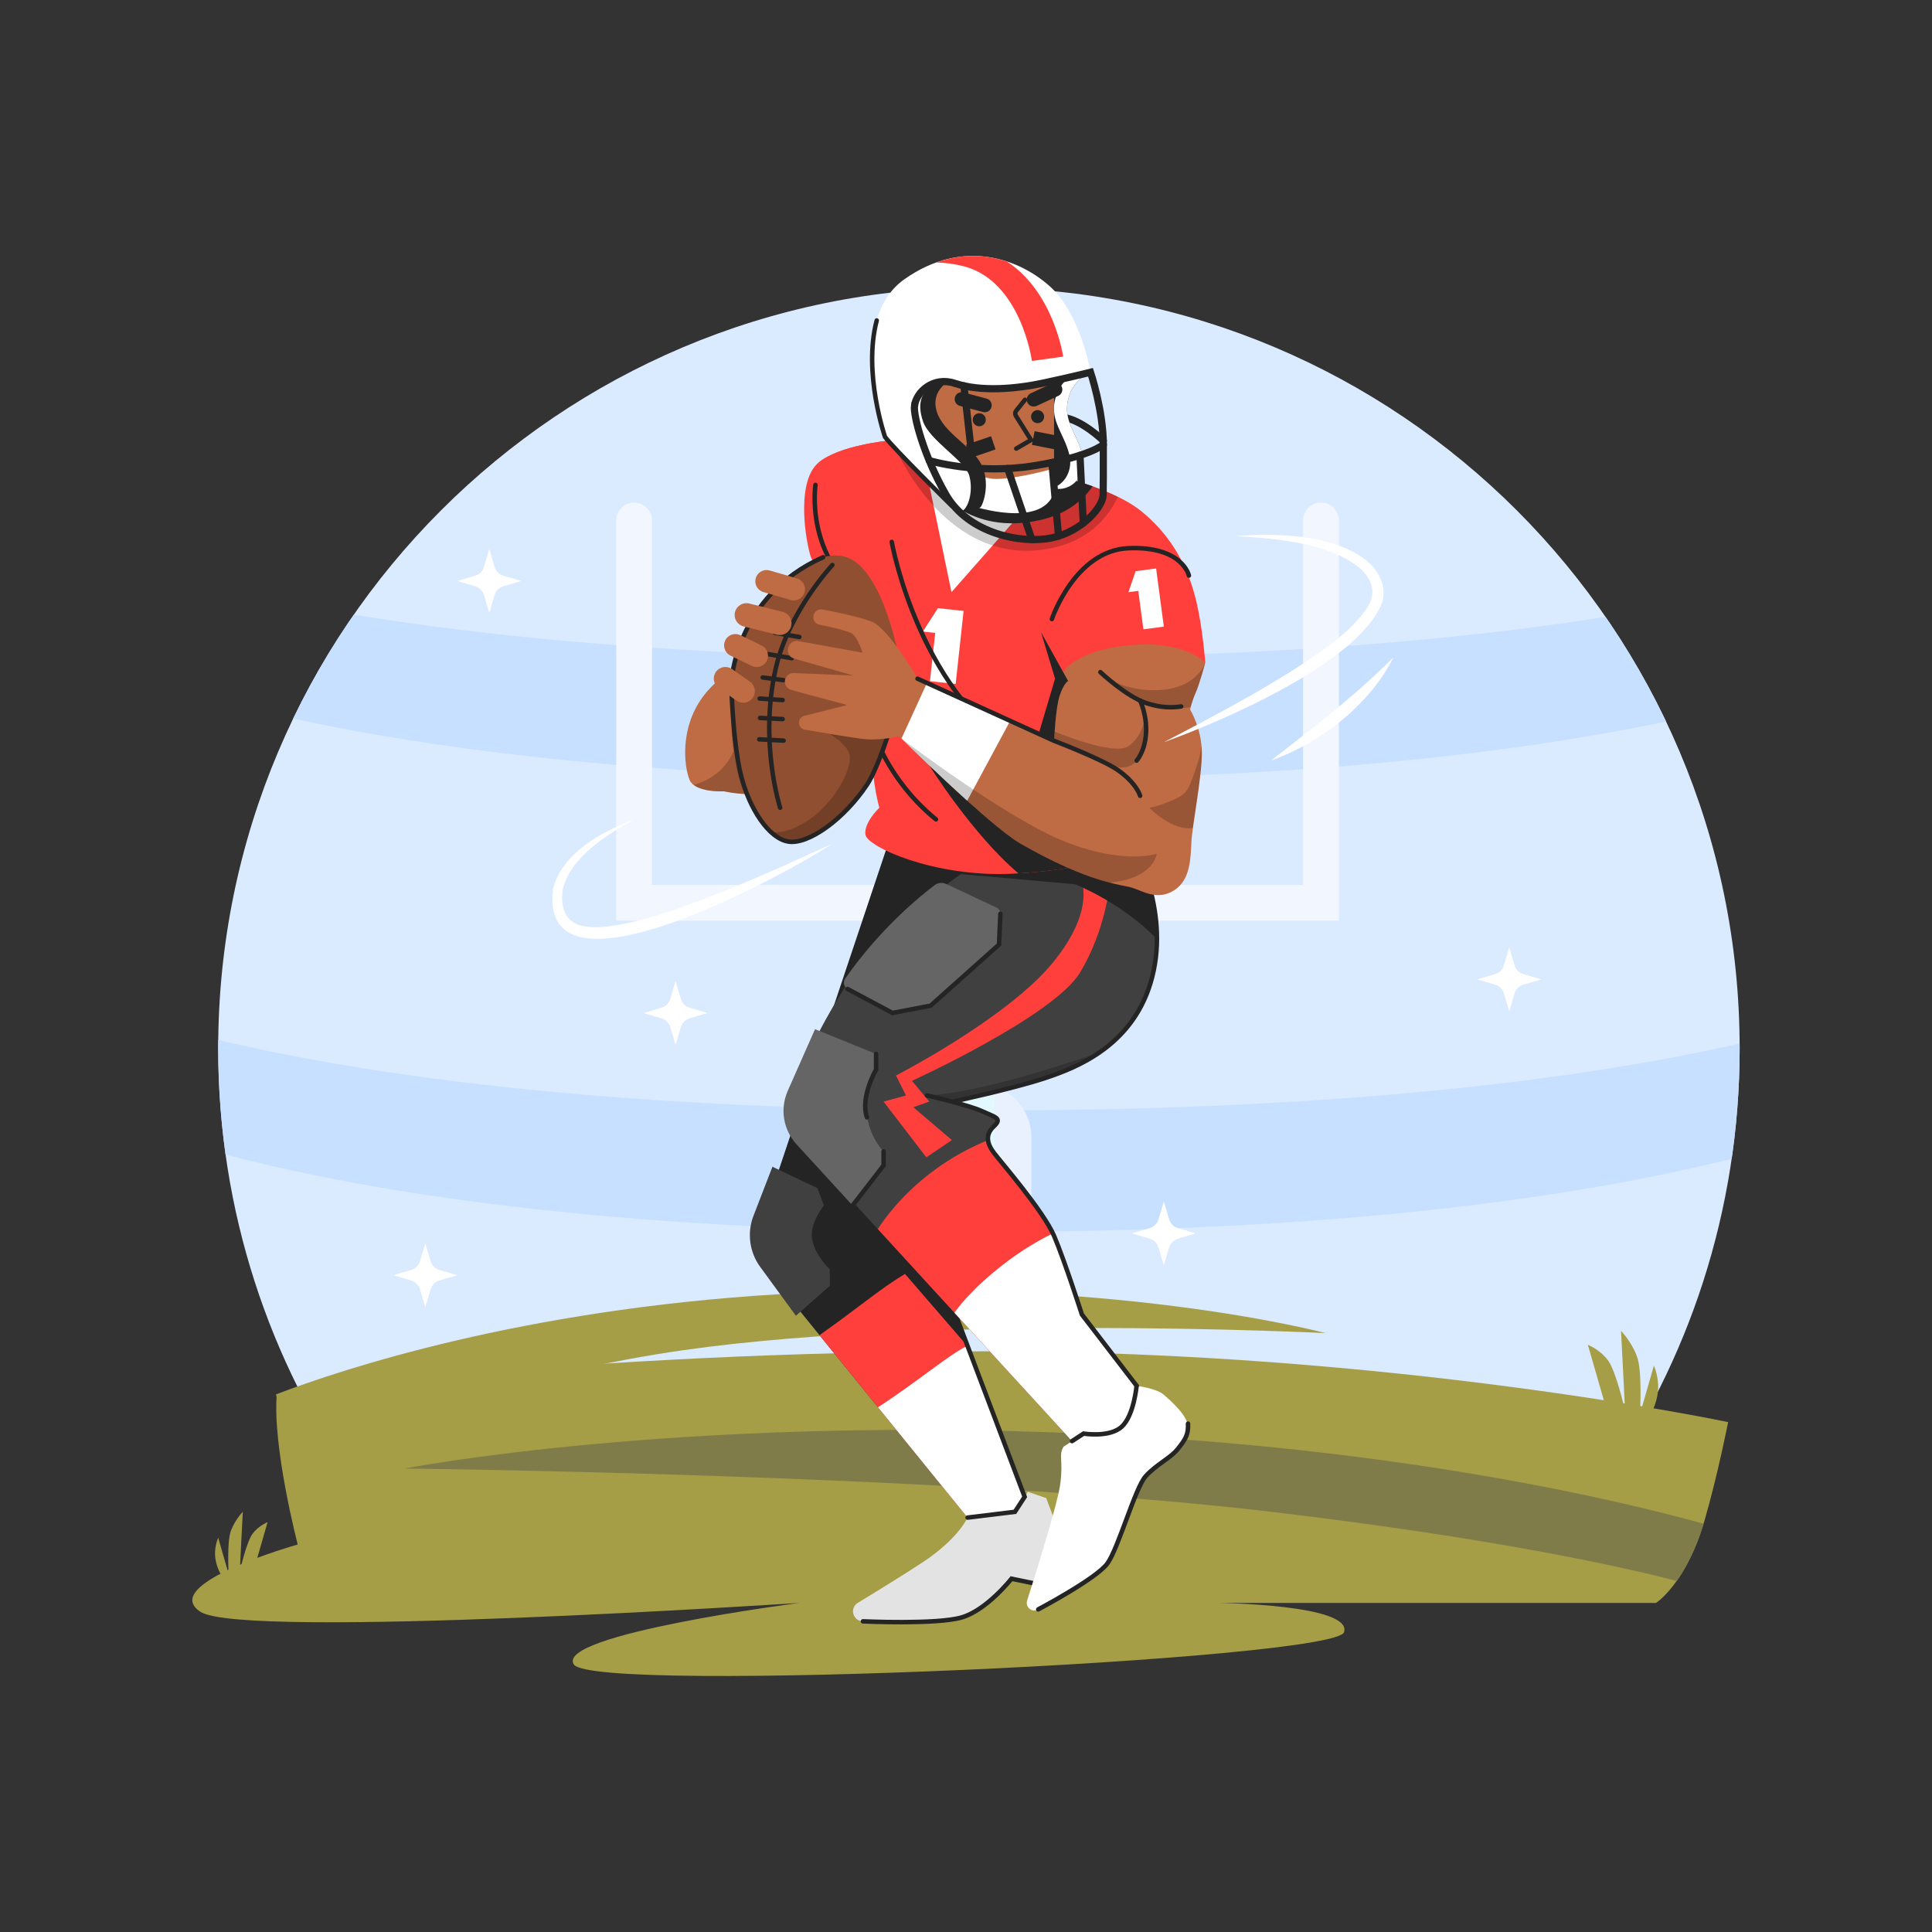<?xml version="1.0" encoding="UTF-8"?>
<svg id="Layer_1" data-name="Layer 1" xmlns="http://www.w3.org/2000/svg" xmlns:xlink="http://www.w3.org/1999/xlink" viewBox="0 0 500 500">
  <rect x="0" y="0" width="500" height="500" fill="#333333" stroke="none"/>
  <defs>
    <style>
      .cls-1 {
        fill: #c8e0ff;
      }

      .cls-2 {
        fill: #fff;
      }

      .cls-3 {
        fill: #daeaff;
      }

      .cls-4 {
        stroke: #e9f1ff;
      }

      .cls-4, .cls-5, .cls-6, .cls-7, .cls-8 {
        stroke-linecap: round;
        stroke-miterlimit: 10;
      }

      .cls-4, .cls-5, .cls-6, .cls-7, .cls-8, .cls-9 {
        fill: none;
      }

      .cls-4, .cls-6 {
        stroke-width: 9.27px;
      }

      .cls-10 {
        opacity: .2;
      }

      .cls-5 {
        stroke: #e2f9ff;
        stroke-width: 10.95px;
      }

      .cls-11 {
        fill: #904f30;
      }

      .cls-12 {
        fill: #656565;
      }

      .cls-13 {
        fill: #bf6b43;
      }

      .cls-14 {
        fill: #242424;
      }

      .cls-15 {
        fill: #ff3f3b;
      }

      .cls-16 {
        fill: #e9f1ff;
      }

      .cls-6 {
        stroke: #f1f6ff;
      }

      .cls-7 {
        stroke-width: 1.16px;
      }

      .cls-7, .cls-8 {
        stroke: #242424;
      }

      .cls-17 {
        clip-path: url(#clippath);
      }

      .cls-8 {
        stroke-width: 1.86px;
      }

      .cls-18 {
        fill: #807c4a;
      }

      .cls-19 {
        fill: #404040;
      }

      .cls-20 {
        fill: #a69d47;
      }

      .cls-21 {
        fill: #e3e3e3;
      }
    </style>
    <clipPath id="clippath">
      <path class="cls-9" d="m414.48,384.43c22.51-32.01,35.74-71.02,35.74-113.13,0-108.73-88.15-196.88-196.88-196.88S56.47,162.57,56.47,271.3c0,42.11,13.23,81.12,35.74,113.13h322.28Z"/>
    </clipPath>
  </defs>
  <path class="cls-3" d="m414.48,384.43c22.51-32.01,35.74-71.02,35.74-113.13,0-108.73-88.15-196.88-196.88-196.88S56.47,162.57,56.47,271.3c0,42.11,13.23,81.12,35.74,113.13h322.28Z"/>
  <g class="cls-17">
    <path class="cls-1" d="m255.36,287.37c-158.38,0-288.19-24.51-300.18-84.21-.6,3.49-.91,7.01-.91,10.56,0,74.75,134.8,105.07,301.09,105.07s301.09-30.32,301.09-105.07c0-3.55-.31-7.08-.91-10.56-11.99,59.71-141.8,84.21-300.18,84.21Z"/>
    <path class="cls-1" d="m255.36,170.36c-158.38,0-288.19-24.51-300.18-84.21-.6,3.49-.91,7.01-.91,10.56,0,74.75,134.8,105.07,301.09,105.07s301.09-30.32,301.09-105.07c0-3.55-.31-7.08-.91-10.56-11.99,59.71-141.8,84.21-300.18,84.21Z"/>
  </g>
  <path class="cls-20" d="m71.62,360.96s78.33-11.24,183.59-11.24,192.03,18.32,192.03,18.32c0,0-2.66,13.61-6.1,25.43-4.77,16.41-12.57,21.37-12.57,21.37h-113.13s34.6.41,32.4,7.56c-2.2,7.16-194.4,16.11-199.34,8.35-4.94-7.76,58.4-15.92,58.4-15.92,0,0-144.07,9.55-155.05,2.29-10.98-7.25,25.2-17.4,25.2-17.4,0,0-6.53-25.06-5.43-38.78Z"/>
  <path class="cls-18" d="m440.88,394.34c-21.41-5.95-78.55-19.69-160.44-23.32-105.37-4.68-175.77,9.04-175.77,9.04,0,0,142.48,1.49,224.27,11.19,57.48,6.81,90.47,14.14,105.01,17.9,2.27-3.2,4.86-7.98,6.94-14.8Z"/>
  <path class="cls-20" d="m71.43,360.86c17.3-6.6,63.47-21.86,129.63-25.89,85.14-5.2,142.02,10.04,142.02,10.04,0,0-106.6-5.36-172.69,5.4-46.44,7.56-81.61,22.72-93.36,26.88-1.83-3.56-3.92-8.86-5.61-16.43Z"/>
  <g>
    <line class="cls-4" x1="253" y1="233.64" x2="253" y2="308.96"/>
    <path class="cls-16" d="m253,280.45h0c-7.69,0-13.92,6.23-13.92,13.92v41.97h27.84v-41.97c0-7.69-6.23-13.92-13.92-13.92Z"/>
    <polyline class="cls-6" points="341.87 134.7 341.87 233.64 164.12 233.64 164.12 134.7"/>
  </g>
  <g>
    <line class="cls-5" x1="251.86" y1="185.55" x2="251.86" y2="330.03"/>
    <path class="cls-8" d="m285.54,114.05s-5.56-5.45-10.4-6.01"/>
    <path class="cls-14" d="m230.01,217.84l-32.84,98.06c-1.66,4.97-.67,10.44,2.63,14.51l54.14,66.69,13.44-4.05s-17.67-45.33-23.28-61.86-13.16-31.49-13.16-31.49l32.39-78.4-33.33-3.46Z"/>
    <path class="cls-15" d="m212.09,345.55l41.86,51.56,13.44-4.05s-17.67-45.33-23.28-61.86c-.67-1.96-1.36-3.9-2.07-5.8-12.66,6.35-15.65,10-29.95,20.15Z"/>
    <path class="cls-2" d="m227.23,364.2l26.71,32.91,13.44-4.05s-9.77-25.06-17.09-44.72c-4.54,2.1-12.44,8.95-23.07,15.86Z"/>
    <path class="cls-21" d="m250.41,392.75l12.25-1.5,3.36-5.17,4.74,1.63,6.3,16.59-6.52,6.07s-8.55-2.47-8.77-1.8c-.08.24-1.37,1.76-2.99,3.59-4.17,4.73-10.18,7.43-16.48,7.43h-18.96c-2.6,0-3.56-3.42-1.34-4.77,5.19-3.15,11.9-7.29,16.82-10.53,9.22-6.07,11.59-11.55,11.59-11.55Z"/>
    <path class="cls-14" d="m250.27,348.26c-2.51-6.74-4.73-12.84-6.16-17.06-.67-1.96-1.88-7.1-2.59-9-3.08,1.55-6.99,4.05-7.31,7.49l16.06,18.57Z"/>
    <polyline class="cls-7" points="250.41 392.75 262.66 391.26 265.18 387.38 246.69 338.53"/>
    <path class="cls-19" d="m253.43,222.99s-16.86,10.57-29.01,24.75c-6.71,7.83-13.01,19.91-17.3,29.16-3.59,7.74-2.21,16.88,3.56,23.18l69.31,75.66,14.17-5.85v-11.25l-14.17-18.45s-4.27-17.1-10.57-26.32c-6.3-9.22-13.72-15.75-13.72-18.9s3.67-4.5,1.84-5.85c-1.84-1.35-10.83-4.05-10.83-4.05,0,0,27.22-3.37,41.96-16.42,14.73-13.05,10.9-33.22,7.97-42.45-2.92-9.22-7.97-13.12-7.97-13.12l-35.22,9.9Z"/>
    <path class="cls-15" d="m279.5,226.76s4.74,8.15-7.19,22.56c-11.93,14.4-40.43,29.02-40.43,29.02l2.59,5.17-5.81,1.57,11.07,14.43,6.61-4.46-9.97-8.49,4.12-1.48-4.47-5.36s36.64-16.72,43.47-28c6.83-11.27,7.73-23.31,7.73-23.31l-7.73-1.66Z"/>
    <path class="cls-10" d="m261.45,279.51c-15.39,4.05-21.54,3.99-21.54,3.99l11.4,3.06c-2.43-.83-4.62-1.48-4.62-1.48,0,0,9.38-1.17,20.11-4.77,4.08-1.74,8.52-3.64,12.71-5.41,1.18-.63,2.33-1.31,3.45-2.02-6.59,2.25-14.56,4.8-21.51,6.63Z"/>
    <path class="cls-15" d="m279.99,375.74l14.17-5.85v-11.25l-14.17-18.45s-4.27-17.1-10.57-26.32c-6.25-9.16-13.61-15.65-13.71-18.82-16.31,6.7-25.04,17.67-28.53,23.03l52.82,57.66Z"/>
    <path class="cls-2" d="m247,339.73l32.98,36.01,14.17-5.85v-11.25l-14.17-18.45s-2.93-11.71-7.51-20.98c-3.81,1.85-8.49,4.58-13.57,8.61-6.17,4.89-9.79,8.98-11.9,11.91Z"/>
    <path class="cls-14" d="m278.19,228.84s11.98,4.62,21.16,14.16c-.01-6.68-1.46-12.77-2.73-16.79-2.92-9.22-7.97-13.12-7.97-13.12l-35.22,9.9s-1.85,1.16-4.76,3.22h0s29.51,2.63,29.51,2.63Z"/>
    <path class="cls-7" d="m293.03,218.37s9.7,16.49,5.19,34.35c-4.51,17.85-19.65,23.6-27.77,26.29-8.11,2.7-23.76,6.07-23.76,6.07"/>
    <path class="cls-13" d="m204.49,162.95s-16.87,9.45-22.72,17.55-4.72,17.66-3.37,21.2c1.35,3.54,8.98,3.09,8.98,3.09,0,0,10.82,2.64,18.41-2.08,7.59-4.72-1.29-39.76-1.29-39.76Z"/>
    <path class="cls-10" d="m193.08,184.24s-.15,4.33-3.85,11.41c-2.48,4.75-6.99,6.72-9.69,7.5,2.55,1.94,7.83,1.64,7.83,1.64,0,0,10.82,2.64,18.41-2.08.26-.16.5-.37.72-.6-4.85-9.11-13.42-17.87-13.42-17.87Z"/>
    <path class="cls-15" d="m311.93,171.47s-.67-8.77-2.25-15.52c-1.57-6.75-4.95-15.97-14.17-23.54-9.22-7.57-30.14-11.16-30.14-11.16l-35.45-7.21s-12.69,1.19-18.09,5.69c-5.4,4.5-3.78,17.88-2.2,23.72,1.57,5.85,14.12,17.22,14.12,17.22,0,0,1.8,26.77,1.91,34.42.11,7.65,1.91,13.95,1.91,13.95,0,0-4.05,3.82-3.6,6.97.45,3.15,17.77,11.02,37.79,10.12,20.02-.9,32.39-6.07,32.39-6.07l-11.13-46.65,28.91-1.94Z"/>
    <polygon class="cls-2" points="249.38 158.11 242.73 157.39 238.83 163.44 242.03 163.79 240.67 176.29 247.32 177.01 249.38 158.11"/>
    <path class="cls-7" d="m230.78,140.24s7.25,41.24,36.61,56.6"/>
    <path class="cls-7" d="m224.36,184.24s3.18,15.88,17.87,27.82"/>
    <path class="cls-15" d="m265.36,121.25l-35.45-7.21s-12.69,1.19-18.09,5.69"/>
    <path class="cls-7" d="m211.04,125.49s-2.87,19.3,13.33,29.51"/>
    <polygon class="cls-14" points="275.15 173.95 269.41 163.6 273.05 175.64 267.39 194.67 277.23 195.66 277.23 174.9 275.15 173.95"/>
    <path class="cls-14" d="m263.57,226.03c12.72-.75,22.15-3.18,26.96-4.7-10.71-5.4-50.04-23.25-50.04-23.25,0,0,11.14,17.85,23.07,27.94Z"/>
    <polygon class="cls-2" points="239.62 121.25 246.24 153.25 266.26 130.53 239.62 121.25"/>
    <path class="cls-10" d="m272.22,141.84c8.96-1.9,14.15-7.12,17.11-13.26-10.13-4.96-23.97-7.34-23.97-7.34l-29.75-6.05-3.73,1.02s13.16,31.39,40.34,25.62Z"/>
    <path class="cls-14" d="m269.24,134.58c6.69-1.52,10.89-4.95,13.53-8.72-8.67-3.1-17.41-4.61-17.41-4.61l-4.7-.96-18.45,5.89s8.48,12.61,27.04,8.39Z"/>
    <path class="cls-14" d="m282.24,96.34s-4.61,1.69-5.85,7.2c-1.24,5.51,2.36,8.66,3.71,14.06s-2.92,10.46-8.55,8.55c-5.62-1.91-6.75-31.27-6.75-31.27l17.43,1.46Z"/>
    <path class="cls-2" d="m276.39,103.54c1.24-5.51,5.85-7.2,5.85-7.2h-3.37s-4.61,1.69-5.85,7.2c-1.24,5.51,2.36,8.66,3.71,14.06,1,3.99-1.08,7.79-4.5,8.73,5.28,1.3,9.17-3.55,7.87-8.73-1.35-5.4-4.95-8.55-3.71-14.06Z"/>
    <path class="cls-13" d="m272.79,94.09v30.03s-16.87,6.07-22.61,2.02-25.94-20.58-10.27-30.71c15.67-10.12,32.88-1.35,32.88-1.35Z"/>
    <rect class="cls-14" x="250.4" y="113.92" width="6.85" height="3.6" transform="translate(-23.8 88.45) rotate(-18.9)"/>
    <path class="cls-14" d="m255.31,103.15l-5.98-1.59c-.96-.26-1.95.32-2.2,1.28h0c-.26.96.32,1.95,1.28,2.2l5.98,1.59c.96.26,1.95-.32,2.2-1.28h0c.26-.96-.32-1.95-1.28-2.2Z"/>
    <path class="cls-14" d="m266.77,101.78l5.61-2.6c.9-.42,1.97-.03,2.39.88h0c.42.9.03,1.97-.88,2.39l-5.61,2.6c-.9.42-1.97.03-2.39-.88h0c-.42-.9-.03-1.97.88-2.39Z"/>
    <rect class="cls-14" x="267.33" y="112.25" width="6.85" height="3.6" transform="translate(27.21 -50.27) rotate(11.16)"/>
    <path class="cls-2" d="m250.37,130.57s16.68,5.87,21.57-1.37c1.89-2.8.84-7.95.84-7.95,0,0-9.45,2.7-15.02,2.7s-13.67-5.79-13.67-5.79l6.27,12.41Z"/>
    <path class="cls-11" d="m232.63,170.13s-3.71-20.53-12.15-25.31c-6.93-3.93-18.67,3.49-25.65,15.07-6.97,11.59-6.19,29.47-4.27,39.03,1.91,9.56,10.32,18.54,13.5,18.9,4.95.55,19.68-9.34,24.18-22.16,4.5-12.82,4.39-25.53,4.39-25.53Z"/>
    <path class="cls-10" d="m210,187.45s9.47,4.05,9.92,8.21c.45,4.16-5.26,14.96-14.78,18.78-1.85.75-3.51,1.01-4.99.98,1.56,1.41,2.96,2.29,3.91,2.4,4.95.55,19.68-9.34,24.18-22.16,1.09-3.11,1.91-6.21,2.52-9.13l-20.76.92Z"/>
    <g>
      <path class="cls-7" d="m215.42,146.22s-11.26,12.03-14.62,26.6c-4.42,19.16,1.1,36.22,1.1,36.22"/>
      <line class="cls-7" x1="200.51" y1="163.77" x2="206.87" y2="164.85"/>
      <line class="cls-7" x1="198.77" y1="169.29" x2="204.91" y2="170.34"/>
      <line class="cls-7" x1="197.39" y1="175.33" x2="202.8" y2="176.03"/>
      <line class="cls-7" x1="196.59" y1="180.79" x2="202.54" y2="181.17"/>
      <line class="cls-7" x1="196.7" y1="185.8" x2="202.54" y2="186.1"/>
      <line class="cls-7" x1="196.49" y1="191.34" x2="202.8" y2="191.67"/>
    </g>
    <path class="cls-7" d="m230.78,187.22s-3.39,11.33-6.41,15.87c-5.97,8.97-15.18,15.51-20.3,14.72-5.12-.79-10.12-8.54-12.26-16.98-2.2-8.67-2.57-24.08-2.57-24.08,0,0,.97-22.42,23.79-32.54"/>
    <path class="cls-13" d="m275.15,173.95s3.04-5.62,17.21-6.97c14.17-1.35,19.57,4.5,19.57,4.5,0,0-1.35,5.17-2.47,7.76-1.12,2.59-1.46,4.39-1.46,4.39,0,0,3.04,4.95,3.04,11.25s-2.47,18.67-2.7,22.95c-.22,4.27-.22,9.9-4.5,12.6-4.27,2.7-8.04.22-10.8-.67-2.76-.9-10.8-1.01-29.02-11.47-7.85-4.51-31.38-27.78-31.38-27.78,0,0-4.84,1.35-9.79.67-3.82-.52-11.33-1.78-14.55-2.33-.89-.15-1.53-.92-1.53-1.82h0c0-.91.67-1.69,1.57-1.83l10.92-2.74-14.48-3.9c-1.15-.31-1.86-1.47-1.6-2.64h0c.25-1.12,1.3-1.86,2.44-1.73l15.21.63-15.48-4.43c-1.1-.4-1.7-1.59-1.37-2.71l.06-.22c.33-1.15,1.52-1.83,2.68-1.54l16.5,2.99s-1.15-3.73-2.61-4.86c-1-.77-5.67-1.8-8.53-2.37-1.2-.24-1.9-1.49-1.49-2.64h0c.33-.94,1.3-1.49,2.27-1.31,3.09.59,9.61,1.91,12.81,3.17,4.27,1.69,11.81,14.73,11.81,14.73l35.32,16.08s.34-8.38,1.43-11.67c1.1-3.29,2.19-3.8,2.19-3.8l-1.27-2.31Z"/>
    <path class="cls-10" d="m295.06,195.5c2.14-4.79,1.27-9.95,1.27-9.95,0,0-.45,4.91-4.29,7.56-3.84,2.65-19.11-3.78-19.11-3.78-.09,1.41-.13,2.38-.13,2.38,1.71.67,14.62,6.43,14.62,6.43,0,0,5.51,2.14,7.65-2.65Z"/>
    <path class="cls-10" d="m301.2,178.5c-8.9.94-14.88-3.16-14.88-3.16,5.02,5.83,11.56,7,16.66,7.71,2.02.28,3.75.22,5.15-.04.19-.74.58-2.08,1.32-3.77,1.12-2.59,2.47-7.76,2.47-7.76,0,0-1.83,6.08-10.73,7.02Z"/>
    <path class="cls-2" d="m250.32,207.21l11.12-20.66-21.54-9.81h0l-6.6,14.4c2.23,2.19,9.71,9.49,17.02,16.07Z"/>
    <path class="cls-14" d="m247.37,97.69s-6.19,2.14-5.17,7.87c1.01,5.74,8.27,9.17,11.24,13.72,2.96,4.56,1.36,10.24.52,11.7-.84,1.46-5.12,1.41-5.12,1.41,0,0-15.52-15.35-14.29-24.91,1.24-9.56,12.82-9.79,12.82-9.79Z"/>
    <path class="cls-2" d="m229.04,113.07s-10.3-30.01,5.03-40.81c15.32-10.8,29.94-5.17,37.82,2.02,7.87,7.2,10.35,22.05,10.35,22.05,0,0-17.21,4.84-27,4.16-9.79-.67-8.27-2.53-12.49-1.18s-5.57,4.78-3.88,9.73c1.69,4.95,10.9,10.18,11.98,14.06,1.08,3.88-.17,8.44-2.02,9.28-1.86.84-19.79-19.31-19.79-19.31Z"/>
    <path class="cls-13" d="m204.61,155.28l-7.04-2.05c-1.55-.45-2.43-2.07-1.98-3.61h0c.45-1.55,2.07-2.43,3.61-1.98l7.04,2.05c1.55.45,2.43,2.07,1.98,3.61h0c-.45,1.55-2.07,2.43-3.61,1.98Z"/>
    <path class="cls-13" d="m201.06,164.26l-8.62-2.14c-1.64-.41-2.63-2.06-2.23-3.7h0c.41-1.64,2.06-2.63,3.7-2.23l8.62,2.14c1.64.41,2.63,2.06,2.23,3.7h0c-.41,1.64-2.06,2.63-3.7,2.23Z"/>
    <path class="cls-13" d="m194.55,172.34l-5.51-2.68c-1.46-.71-2.06-2.46-1.36-3.92h0c.71-1.46,2.46-2.06,3.92-1.36l5.51,2.68c1.46.71,2.06,2.46,1.36,3.92h0c-.71,1.46-2.46,2.06-3.92,1.36Z"/>
    <path class="cls-13" d="m190.62,181.33l-4.62-3.25c-1.36-.96-1.68-2.83-.73-4.19h0c.96-1.36,2.83-1.68,4.19-.73l4.62,3.25c1.36.96,1.68,2.83.73,4.19h0c-.96,1.36-2.83,1.68-4.19.73Z"/>
    <path class="cls-7" d="m223.33,419.6s19.08.89,25.58-1.02c6.5-1.91,12.86-10.01,12.86-10.01l8.77,1.8"/>
    <path class="cls-7" d="m295.06,205.95s-.9-3.32-5.91-6.75c-4.05-2.77-16.37-7.48-16.37-7.48l-35.32-16.08"/>
    <path class="cls-7" d="m284.77,173.95s6.75,6.36,11.98,8.04c5.23,1.69,8.44.84,8.94.84"/>
    <path class="cls-7" d="m295.06,181.31s1.86,3.89,1.52,8.61c-.34,4.72-2.42,6.92-2.42,6.92"/>
    <path class="cls-2" d="m275.26,374.39l5.17-3.37s7.65.67,9.9-1.8c2.25-2.47,3.82-10.57,3.82-10.57,0,0,5.17.67,6.97,2.25,1.8,1.57,6.75,5.85,6.3,8.77-.45,2.92-1.57,5.4-6.75,8.32-5.17,2.92-7.17,10.12-9.32,15.52-.97,2.43-1.96,5.14-2.75,7.38-1.1,3.11-3.25,5.72-6.08,7.41l-13.82,8.21c-1.55.92-3.43-.55-2.88-2.28,2.68-8.42,7.88-25.13,8.54-29.94.9-6.52-.5-7.62.9-9.9Z"/>
    <path class="cls-8" d="m236.68,105c.48-3.65,4.92-7.63,10.41-5.8,6.81,2.28,15.95,1.42,22.81-.04,6.86-1.46,12.33-2.82,12.33-2.82,0,0,3.3,9.89,3.31,18.7,0,7.08,0,11.78-.05,13.13-.11,3.04-5.4,9.34-13.27,11.02-7.87,1.69-21.65-1.12-27.42-11.19-5.76-10.07-8.46-20.42-8.13-23Z"/>
    <path class="cls-8" d="m240.5,119.2s12.31,3.75,27.23,1.32c14.51-2.36,17.82-5.48,17.82-5.48"/>
    <line class="cls-8" x1="260.79" y1="121.25" x2="267.05" y2="139.64"/>
    <line class="cls-8" x1="272.22" y1="119.7" x2="273.95" y2="138.74"/>
    <line class="cls-8" x1="279.5" y1="117.83" x2="280.35" y2="135.39"/>
    <line class="cls-8" x1="249.46" y1="99.85" x2="251.86" y2="121.12"/>
    <path class="cls-7" d="m294.16,358.64l-14.17-18.45s-4.46-13.93-7.2-20.34c-2.74-6.41-13.72-19.07-15.55-21.48-1.83-2.41-2.33-4.75-.03-6.87,2.3-2.13.32-2.37-3.14-3.96-3.46-1.59-14.16-4.04-14.16-4.04"/>
    <path class="cls-7" d="m272.22,160.22s5.96-17.81,19.91-18.35c13.95-.54,15.56,7.09,15.56,7.09"/>
    <polygon class="cls-2" points="299.2 147.12 293.9 147.82 292.03 153.26 294.58 152.92 295.91 162.87 301.2 162.17 299.2 147.12"/>
    <path class="cls-12" d="m219.33,255.94l10.53,6.01c.33.19.72.26,1.1.2l9.07-1.51c.3-.05.58-.18.81-.38l17.1-14.6c.35-.3.56-.73.58-1.19l.37-7.99c.03-.67-.35-1.3-.96-1.59l-13.07-6.12c-.98-.46-2.12-.33-2.98.31-3.73,2.81-14.1,11.21-23.16,24.19-.62.89-.33,2.12.61,2.66Z"/>
    <path class="cls-12" d="m210.93,266.35l15.79,6.41v4.05s-3.04,4.64-2.45,11.05c.59,6.41,4.39,10.12,4.39,10.12v3.63l-8.01,10.38-14.51-15.84c-3.44-3.75-4.33-9.18-2.27-13.84l7.06-15.96Z"/>
    <path class="cls-19" d="m199.9,301.95l11.64,5.53,1.69,4.51s-3.99,4.81-2.98,9.08,4.5,7.42,4.5,7.42v4.27l-8.77,7.76-9.24-12.65c-2.79-3.82-3.45-8.81-1.74-13.22l4.91-12.71Z"/>
    <path class="cls-7" d="m277.44,372.96l2.99-1.95s6.75,1.12,9.9-1.8c3.15-2.92,3.82-10.57,3.82-10.57"/>
    <path class="cls-7" d="m268.7,416.5s15.05-7.95,17.89-11.87c2.84-3.93,7.17-19.5,9.88-22.55s6.42-4.68,8.31-7.05c2.05-2.57,2.79-3.73,2.68-6.6"/>
    <path class="cls-7" d="m246.34,130.94s-14.98-14.74-17.3-17.87c0,0-5.74-16.55-2.14-30.14"/>
    <path class="cls-15" d="m267.05,93.41l8.1-1.12s-2.39-16.74-14.6-24.63c-5.36-1.75-11.62-2.1-18.22.27,2.23.06,4.58.33,7.06.97,14.86,3.82,17.67,24.52,17.67,24.52Z"/>
    <path class="cls-10" d="m275.66,217.84c-15.18-6-42.35-26.69-42.35-26.69,3.87,3.8,23.64,23.06,30.71,27.12,11.22,6.44,18.57,8.95,23.21,10.15,11.56-1.15,12.12-7.45,12.12-7.45,0,0-8.51,2.87-23.69-3.13Z"/>
    <path class="cls-10" d="m308.71,214.29c.75-5.56,2.32-14.41,2.32-19.42,0-.6-.03-1.18-.08-1.75-.22,1.52-.59,3.23-1.21,5.03-2.19,6.45-2.36,7.29-6.58,9.06s-5.74,1.83-5.74,1.83c0,0,6,6.13,11.29,5.24Z"/>
    <polyline class="cls-7" points="258.9 236.48 258.54 244.46 240.85 260.26 230.97 262.15 219.33 255.94"/>
    <path class="cls-7" d="m226.73,272.76v4.05s-4.17,7.15-2.36,12.36"/>
    <polyline class="cls-7" points="228.67 297.99 228.67 301.61 220.65 311.99"/>
    <path class="cls-14" d="m255.12,108.63c0-.93-.76-1.69-1.69-1.69s-1.69.76-1.69,1.69.76,1.69,1.69,1.69,1.69-.76,1.69-1.69Z"/>
    <path class="cls-14" d="m270.22,107.83c0-.93-.76-1.69-1.69-1.69s-1.69.76-1.69,1.69.76,1.69,1.69,1.69,1.69-.76,1.69-1.69Z"/>
  </g>
  <path class="cls-2" d="m126.62,142.09l1.38,4.64c.32,1.08,1.17,1.93,2.25,2.25l4.64,1.38-4.64,1.38c-1.08.32-1.93,1.17-2.25,2.25l-1.38,4.64-1.38-4.64c-.32-1.08-1.17-1.93-2.25-2.25l-4.64-1.38,4.64-1.38c1.08-.32,1.93-1.17,2.25-2.25l1.38-4.64Z"/>
  <path class="cls-2" d="m301.2,310.94l1.38,4.64c.32,1.08,1.17,1.93,2.25,2.25l4.64,1.38-4.64,1.38c-1.08.32-1.93,1.17-2.25,2.25l-1.38,4.64-1.38-4.64c-.32-1.08-1.17-1.93-2.25-2.25l-4.64-1.38,4.64-1.38c1.08-.32,1.93-1.17,2.25-2.25l1.38-4.64Z"/>
  <path class="cls-2" d="m390.59,245.19l1.38,4.64c.32,1.08,1.17,1.93,2.25,2.25l4.64,1.38-4.64,1.38c-1.08.32-1.93,1.17-2.25,2.25l-1.38,4.64-1.38-4.64c-.32-1.08-1.17-1.93-2.25-2.25l-4.64-1.38,4.64-1.38c1.08-.32,1.93-1.17,2.25-2.25l1.38-4.64Z"/>
  <path class="cls-2" d="m174.84,253.9l1.38,4.64c.32,1.08,1.17,1.93,2.25,2.25l4.64,1.38-4.64,1.38c-1.08.32-1.93,1.17-2.25,2.25l-1.38,4.64-1.38-4.64c-.32-1.08-1.17-1.93-2.25-2.25l-4.64-1.38,4.64-1.38c1.08-.32,1.93-1.17,2.25-2.25l1.38-4.64Z"/>
  <path class="cls-2" d="m110.07,321.76l1.38,4.64c.32,1.08,1.17,1.93,2.25,2.25l4.64,1.38-4.64,1.38c-1.08.32-1.93,1.17-2.25,2.25l-1.38,4.64-1.38-4.64c-.32-1.08-1.17-1.93-2.25-2.25l-4.64-1.38,4.64-1.38c1.08-.32,1.93-1.17,2.25-2.25l1.38-4.64Z"/>
  <path class="cls-20" d="m57.61,408.17s-1.42-1.86-1.86-4.77c-.45-2.91.72-5.44.72-5.44l2.71,9.4s-.52-8.35.6-11.26c1.12-2.91,3.06-4.85,3.06-4.85,0,0-.82,15.59-.75,15.29.07-.3,1.72-7.53,3.28-9.62,1.57-2.09,3.88-2.98,3.88-2.98l-3.65,12.68-7.98,1.57Z"/>
  <path class="cls-20" d="m426.5,367.11s1.9-2.5,2.5-6.39c.6-3.89-.97-7.29-.97-7.29l-3.62,12.58s.7-11.18-.8-15.08-4.09-6.49-4.09-6.49c0,0,1.1,20.87,1,20.47-.1-.4-2.3-10.09-4.39-12.88-2.1-2.8-5.19-3.99-5.19-3.99l4.89,16.98,10.68,2.1Z"/>
  <path class="cls-2" d="m319.44,138.74c10.8-.82,25.79-.6,34.57,6.62,2.91,2.45,5.13,7.02,3.56,10.9-6.3,15.36-41.01,30.29-56.37,35.83,12.46-6.53,24.92-13,36.63-20.74,5.64-3.83,11.46-7.83,15.48-13.31,2.91-3.95,2.26-7.56-1.09-10.73-7.97-6.96-22.46-7.97-32.78-8.57h0Z"/>
  <path class="cls-2" d="m215.42,218.37c-10.88,7.19-76.25,43.61-72.3,11.71,2.33-9.34,12.69-14.91,21-18.02-7.21,4.07-16.76,9.9-18.54,18.48-.86,8.43,4.24,10.08,11.71,9.22,6.77-.82,13.32-2.95,19.78-5.21,13.07-4.69,25.69-10.41,38.35-16.19h0Z"/>
  <path class="cls-2" d="m328.93,196.84c10.97-8.55,21.85-16.82,31.68-26.71-6.09,12.26-18.91,22.16-31.68,26.71h0Z"/>
  <path class="cls-7" d="m265.27,103.46l-2.27,2.83c-.31.38-.34.92-.08,1.33l3.91,6.25-3.82,2.22"/>
</svg>